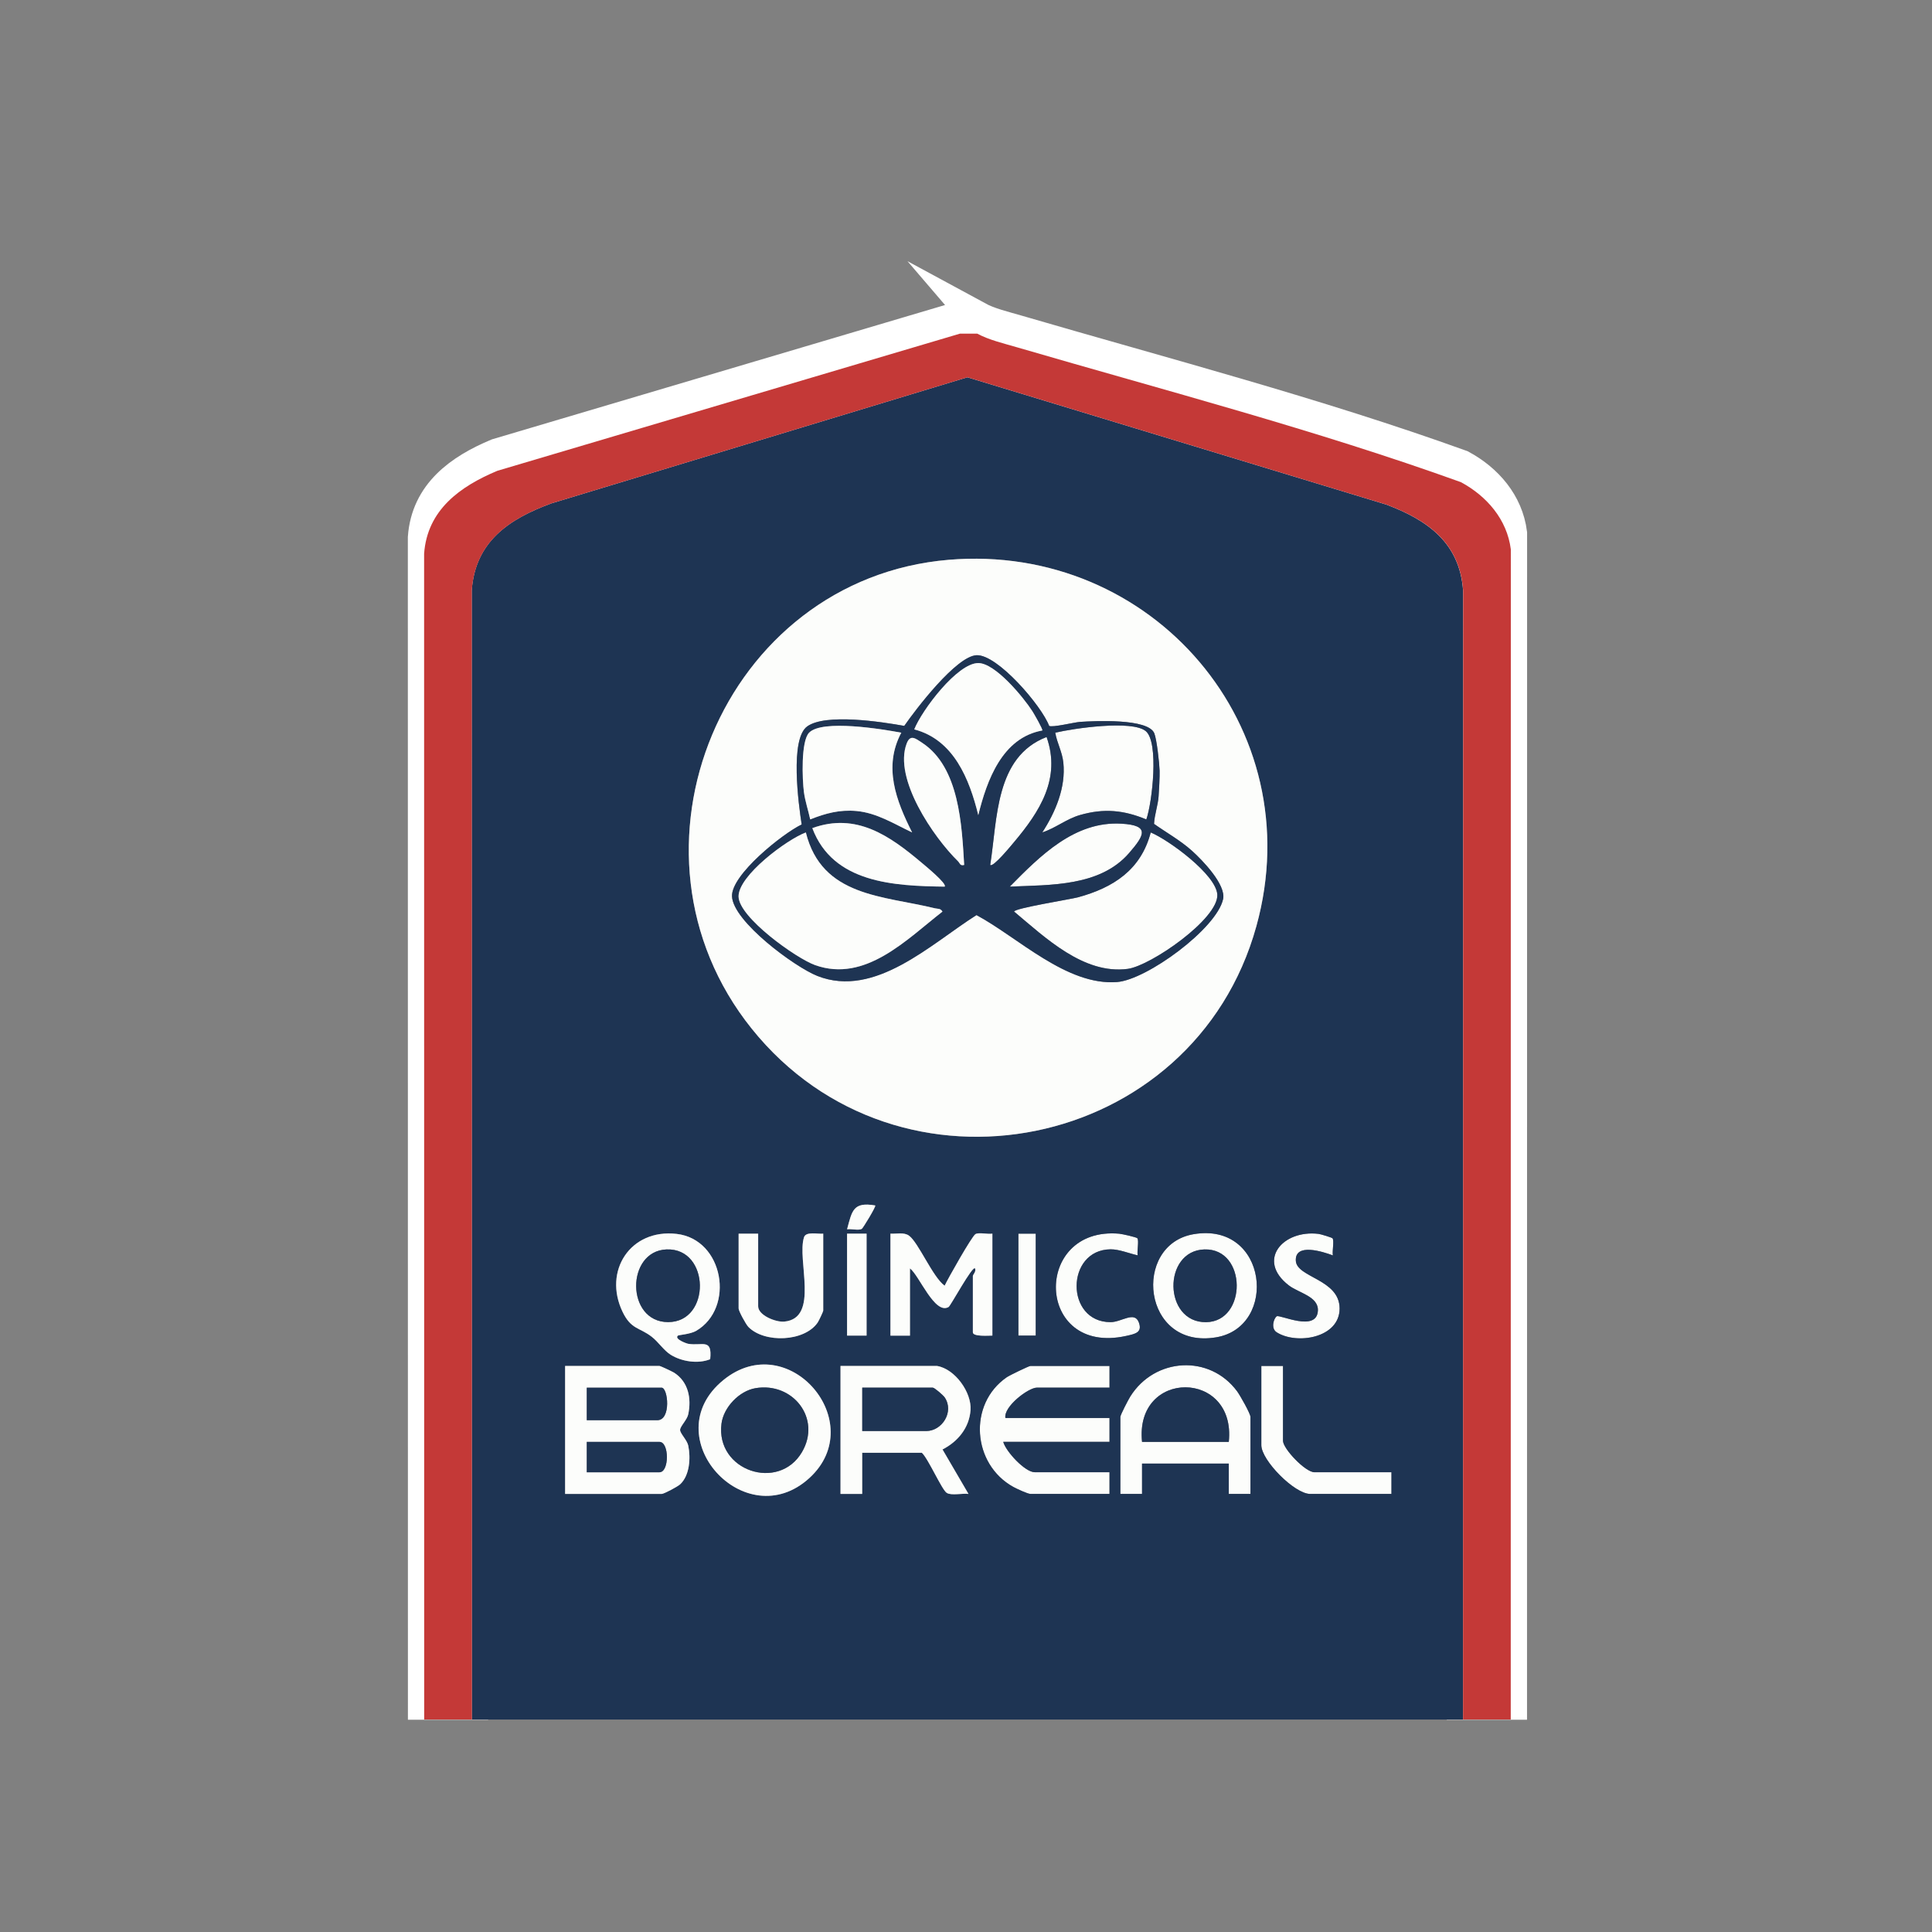 <?xml version="1.0" encoding="UTF-8"?>
<svg id="Capa_1" data-name="Capa 1" xmlns="http://www.w3.org/2000/svg" viewBox="0 0 500 500">
  <rect x="0" y="0" width="500" height="500" fill="#808080" stroke="none"/>
  <defs>
    <style>
      .cls-1 {
        fill: none;
        stroke: #fff;
        stroke-miterlimit: 10;
        stroke-width: 8.42px;
      }

      .cls-2 {
        fill: #fcfdfb;
      }

      .cls-3 {
        fill: #c43937;
      }

      .cls-4 {
        fill: #1e3453;
      }
    </style>
  </defs>
  <path class="cls-2" d="M287.14,353.51v5.61h-18.8c-2.2,0-8.69,4.94-8.14,7.86h26.94v6.17h-27.5c.67,2.5,5.65,7.86,8.14,7.86h19.36v5.61h-20.49c-.68,0-3.55-1.34-4.38-1.79-10.66-5.87-11.83-21.47-1.7-28.42.66-.45,5.7-2.9,6.08-2.9h20.49Z"/>
  <path class="cls-2" d="M323.62,386.63h-5.61v-7.86h-22.45v7.86h-5.61v-19.93c0-.54,2.07-4.49,2.57-5.29,6.32-10.09,20.51-10.97,27.64-1.35.73.99,3.46,5.79,3.46,6.64v19.93ZM318.01,373.16c1.98-18.75-24.41-18.92-22.45,0h22.45Z"/>
  <path class="cls-2" d="M308.88,319.41c19.23-3.3,21.97,23.92,5.91,26.68-19.24,3.3-21.87-23.94-5.91-26.68ZM311.7,323.35c-10.85.32-10.65,18.95.42,18.83,10.68-.12,10.65-19.15-.42-18.83Z"/>
  <path class="cls-2" d="M332.04,353.51v19.36c0,2.04,5.78,8.14,8.14,8.14h19.93v5.61h-21.05c-4.02,0-12.63-8.68-12.63-12.63v-20.49h5.61Z"/>
  <path class="cls-2" d="M344.87,320.48c.45.7-.14,3.34.08,4.41-2.64-.98-9.87-3.31-9.59,1.41.26,4.35,11.33,4.74,11.33,12.34,0,7.66-11.16,9.43-16.3,6.14-1.53-.98-.78-3.55.02-4.13.75-.55,10.37,4.21,10.66-1.45.19-3.69-4.96-4.57-7.53-6.55-8.43-6.49-1.55-14.45,7.71-13.33.56.07,3.5.98,3.62,1.15Z"/>
  <path class="cls-2" d="M294.36,320.47c.43.67-.14,3.36.07,4.41-2.17-.47-4.78-1.58-7.01-1.56-11.66.11-11.78,18.87,0,18.85,2.84,0,6.21-2.97,7.32.1.94,2.59-.95,2.95-3.31,3.47-23.55,5.19-24.27-28.43-1.77-26.46.75.07,4.52.91,4.7,1.19Z"/>
  <rect class="cls-2" x="263.56" y="319.27" width="4.49" height="26.38"/>
  <path class="cls-4" d="M318.01,373.16h-22.45c-1.96-18.92,24.43-18.75,22.45,0Z"/>
  <path class="cls-4" d="M311.7,323.35c11.07-.33,11.09,18.71.42,18.83-11.07.12-11.27-18.5-.42-18.83Z"/>
  <path class="cls-2" d="M297.81,215.43c4.68,1.95,16.93,10.91,17.23,16.08.36,6.27-17.24,18.44-23.18,19.23-11.4,1.51-21.34-8.08-29.41-14.83-.01-.85,14.65-3.19,16.51-3.69,9.19-2.5,16.34-7.12,18.85-16.8Z"/>
  <path class="cls-2" d="M296.52,189.21c3.46,2.85,1.69,18.45.15,22.86-5.88-2.43-10.97-2.92-17.14-1.15-3.53,1.01-6.35,3.4-9.79,4.51,3.42-5.26,6.13-11.67,5.45-18.08-.29-2.8-1.63-5.05-2.09-7.73,4.74-1.12,19.86-3.34,23.42-.41Z"/>
  <path class="cls-2" d="M261.32,229.46c7.88-7.98,16.79-17.02,28.93-16.3,7.37.44,5.99,2.96,1.95,7.61-7.52,8.67-20.31,8.22-30.88,8.68Z"/>
  <path class="cls-2" d="M270.85,190.74c3.79,10.73-1.8,19.33-8.43,27.21-.66.78-5.42,6.63-6.16,5.9,1.89-11.91,1.25-27.96,14.58-33.11Z"/>
  <g>
    <path class="cls-1" d="M252.9,82.18c3.04,1.65,6.89,2.54,10.23,3.52,38.4,11.21,77.4,21.39,114.95,34.92,6.68,3.6,11.93,9.62,12.92,17.39l-.02,302.84h-12.35l.03-292.18c-.86-12.31-9.16-18.23-19.85-22.24l-108.43-32.95-107.63,32.62c-10.96,4.02-19.76,9.89-20.65,22.57l.03,292.18h-12.35l-.02-301.72c.82-11.34,9.31-17.41,18.96-21.45l119.7-35.49h4.49Z"/>
    <path class="cls-4" d="M378.63,445.01H122.11l-.03-292.18c.88-12.69,9.68-18.55,20.65-22.57l107.63-32.62,108.43,32.95c10.69,4.02,18.99,9.94,19.85,22.24l-.03,292.18ZM245.49,144.88c-58.45,4.94-87.77,75.44-50.95,121.34,38.03,47.4,114.43,31.95,130.61-26.53,14.24-51.46-26.92-99.27-79.66-94.81ZM226.51,311.98c-5.75-1-6,1.4-7.29,6.17,1.05-.17,3.01.36,3.81-.11.3-.18,3.74-5.82,3.48-6.05ZM175.44,345.66c.18-.16,3.24-.37,4.69-1.21,10.16-5.92,7.17-23.72-5.03-25.11-11.98-1.36-19.06,9.6-13.99,20.16,2.21,4.62,4.37,3.99,7.56,6.47,1.71,1.32,3.12,3.54,4.9,4.65,2.84,1.76,7.08,2.42,10.22,1.15.57-5.53-2.02-3.37-5.7-3.99-.39-.07-3.68-1.23-2.66-2.11ZM196.21,319.27h-5.05v19.36c0,.64,1.87,4.1,2.53,4.77,4.14,4.25,14.51,3.88,17.94-1.15.28-.41,1.43-2.84,1.43-3.06v-19.93c-1.37.17-4.46-.64-4.97.92-1.91,5.84,4.08,20.97-5.1,21.84-2.22.21-6.77-1.63-6.77-3.96v-18.8ZM224.27,319.27h-5.05v26.38h5.05v-26.38ZM230.44,319.27v26.38h5.05v-17.4c2.38,1.75,6.4,12.1,10,9.99.53-.31,6.19-10.8,6.84-9.99.35.82-.56,1.63-.56,1.96v14.59c0,1.17,4.12.84,5.05.84v-26.38c-1.16.21-3.51-.39-4.38.12-.92.54-7.1,11.5-7.98,13.35-3.07-2.21-6.78-11.2-9.22-12.95-1.34-.96-3.23-.41-4.81-.52ZM268.05,319.27h-4.49v26.38h4.49v-26.38ZM294.36,320.47c-.18-.28-3.95-1.12-4.7-1.19-22.5-1.97-21.78,31.65,1.77,26.46,2.36-.52,4.25-.88,3.31-3.47-1.11-3.07-4.49-.1-7.32-.1-11.78.02-11.67-18.74,0-18.85,2.23-.02,4.85,1.09,7.01,1.56-.21-1.05.37-3.75-.07-4.41ZM308.88,319.41c-15.97,2.74-13.33,29.97,5.91,26.68,16.06-2.75,13.33-29.97-5.91-26.68ZM344.87,320.48c-.11-.18-3.06-1.09-3.62-1.15-9.27-1.12-16.14,6.83-7.71,13.33,2.58,1.98,7.72,2.85,7.53,6.55-.29,5.66-9.91.91-10.66,1.45-.8.58-1.55,3.15-.02,4.13,5.14,3.29,16.3,1.52,16.3-6.14,0-7.6-11.07-7.99-11.33-12.34-.29-4.72,6.94-2.4,9.59-1.41-.21-1.07.37-3.71-.08-4.41ZM146.25,386.63h24.98c.59,0,4.15-1.9,4.8-2.5,2.48-2.33,2.75-6.84,2.09-10-.3-1.45-2.11-3.13-2.11-4.06s1.81-2.61,2.11-4.06c.86-4.12.03-8.34-3.61-10.73-.49-.32-3.59-1.77-3.84-1.77h-24.42v33.12ZM209.48,382.5c15.65-14.34-5.39-39.09-22.26-25.35-17.94,14.62,5.64,40.58,22.26,25.35ZM242.51,353.51h-24.98v33.12h5.61v-10.66h15.44c1.66,1.51,5.19,9.62,6.45,10.39,1.23.76,4.1.04,5.62.27l-6.72-11.51c3.97-2.04,6.92-5.55,7.25-10.18s-4.01-10.66-8.66-11.43ZM287.14,353.51h-20.49c-.38,0-5.42,2.44-6.08,2.9-10.12,6.96-8.96,22.56,1.7,28.42.83.46,3.7,1.79,4.38,1.79h20.49v-5.61h-19.36c-2.49,0-7.47-5.36-8.14-7.86h27.5v-6.17h-26.94c-.55-2.92,5.94-7.86,8.14-7.86h18.8v-5.61ZM323.62,386.63v-19.93c0-.85-2.73-5.65-3.46-6.64-7.13-9.62-21.32-8.73-27.64,1.35-.5.8-2.57,4.75-2.57,5.29v19.93h5.61v-7.86h22.45v7.86h5.61ZM332.04,353.51h-5.61v20.49c0,3.95,8.61,12.63,12.63,12.63h21.05v-5.61h-19.93c-2.36,0-8.14-6.1-8.14-8.14v-19.36Z"/>
    <path class="cls-3" d="M252.9,86.34c3.04,1.65,6.89,2.54,10.23,3.52,38.4,11.21,77.4,21.39,114.95,34.92,6.68,3.6,11.93,9.62,12.92,17.39l-.02,302.84h-12.35l.03-292.18c-.86-12.31-9.16-18.23-19.85-22.24l-108.43-32.95-107.63,32.62c-10.96,4.02-19.76,9.89-20.65,22.57l.03,292.18h-12.35l-.02-301.72c.82-11.34,9.31-17.41,18.96-21.45l119.7-35.49h4.49Z"/>
    <path class="cls-2" d="M245.49,144.88c52.73-4.45,93.9,43.35,79.66,94.81-16.18,58.47-92.58,73.92-130.61,26.53-36.82-45.9-7.5-116.4,50.95-121.34ZM271.5,187.85c-1.92-5.15-13.39-18.54-18.79-18.28-5.23.25-15.66,13.91-18.7,18.29-5.79-1.04-20.32-3.29-25.11.13-4.53,3.25-2.25,20.13-1.44,25.38-4.98,2.41-18.27,13.02-18.03,18.61.28,6.52,16.24,18.29,22.11,20.6,14.89,5.86,29.42-8.34,41.16-15.76,10.78,5.78,23.34,18.34,36.39,17.33,7.7-.59,25.77-13.83,27.43-21.46.81-3.73-5.39-10.12-8.05-12.5-3-2.69-6.55-4.66-9.82-6.97.12-2.39,1.01-4.76,1.18-7.14.11-1.58.31-5.14.26-6.64-.06-1.95-.73-8.09-1.37-9.66-1.58-3.93-15.57-3.19-19.17-2.96-1.54.1-7.26,1.54-8.07,1.03Z"/>
    <path class="cls-2" d="M146.25,386.63v-33.12h24.42c.25,0,3.35,1.46,3.84,1.77,3.64,2.39,4.47,6.61,3.61,10.73-.3,1.45-2.11,3.13-2.11,4.06s1.81,2.61,2.11,4.06c.65,3.16.39,7.68-2.09,10-.64.6-4.2,2.5-4.8,2.5h-24.98ZM151.86,367.55h18.24c3.65,0,2.8-8.42,1.12-8.42h-19.36v8.42ZM151.86,381.02h18.8c2.58,0,2.58-7.86,0-7.86h-18.8v7.86Z"/>
    <path class="cls-2" d="M242.51,353.51c4.65.77,8.99,6.87,8.66,11.43s-3.27,8.14-7.25,10.18l6.72,11.51c-1.51-.23-4.39.49-5.62-.27-1.26-.77-4.79-8.88-6.45-10.39h-15.44v10.66h-5.61v-33.12h24.98ZM223.15,370.35h16.56c4.1,0,7.3-4.98,4.77-8.71-.38-.56-2.64-2.52-3.09-2.52h-18.24v11.23Z"/>
    <path class="cls-2" d="M209.48,382.5c-16.62,15.23-40.2-10.73-22.26-25.35,16.87-13.75,37.91,11,22.26,25.35ZM195.5,359.26c-4.2.72-8.25,4.96-8.78,9.18-1.55,12.22,14.8,17.65,20.83,7.36,5.09-8.68-2.34-18.2-12.05-16.54Z"/>
    <path class="cls-2" d="M230.44,319.27c1.58.11,3.47-.44,4.81.52,2.43,1.75,6.14,10.74,9.22,12.95.87-1.85,7.06-12.82,7.98-13.35.87-.51,3.22.09,4.38-.12v26.38c-.94,0-5.05.33-5.05-.84v-14.59c0-.33.91-1.15.56-1.96-.65-.82-6.31,9.68-6.84,9.99-3.6,2.11-7.62-8.24-10-9.99v17.4h-5.05v-26.38Z"/>
    <path class="cls-2" d="M175.44,345.66c-1.02.88,2.26,2.05,2.66,2.11,3.68.62,6.27-1.54,5.7,3.99-3.14,1.27-7.38.62-10.22-1.15-1.77-1.1-3.19-3.32-4.9-4.65-3.19-2.48-5.35-1.85-7.56-6.47-5.07-10.56,2.02-21.53,13.99-20.16,12.2,1.39,15.19,19.19,5.03,25.11-1.45.84-4.51,1.05-4.69,1.21ZM172.5,323.35c-10.55.41-10.55,18.82.41,18.81,11.16,0,10.88-19.25-.41-18.81Z"/>
    <path class="cls-2" d="M196.21,319.27v18.8c0,2.33,4.55,4.17,6.77,3.96,9.18-.87,3.19-16,5.1-21.84.51-1.56,3.6-.76,4.97-.92v19.93c0,.22-1.15,2.65-1.43,3.06-3.43,5.03-13.8,5.39-17.94,1.15-.65-.67-2.53-4.13-2.53-4.77v-19.36h5.05Z"/>
    <rect class="cls-2" x="219.22" y="319.27" width="5.05" height="26.38"/>
    <path class="cls-2" d="M226.51,311.98c.26.23-3.18,5.88-3.48,6.05-.81.47-2.77-.06-3.81.11,1.29-4.77,1.54-7.17,7.29-6.17Z"/>
    <path class="cls-4" d="M271.5,187.85c.81.51,6.53-.93,8.07-1.03,3.6-.23,17.58-.96,19.17,2.96.63,1.57,1.31,7.71,1.37,9.66.05,1.51-.15,5.06-.26,6.64-.17,2.38-1.07,4.76-1.18,7.14,3.27,2.31,6.82,4.28,9.82,6.97,2.66,2.38,8.86,8.77,8.05,12.5-1.66,7.63-19.73,20.86-27.43,21.46-13.06,1.01-25.62-11.55-36.39-17.33-11.74,7.41-26.27,21.62-41.16,15.76-5.87-2.31-21.83-14.09-22.11-20.6-.24-5.58,13.05-16.2,18.03-18.61-.81-5.25-3.1-22.13,1.44-25.38,4.78-3.43,19.31-1.17,25.11-.13,3.04-4.39,13.47-18.04,18.7-18.29,5.41-.26,16.87,13.12,18.79,18.28ZM269.74,189.05c.22-.24-2.18-4.4-2.57-5-2.33-3.63-9.6-12.45-13.99-12.45-5.41,0-14.58,12.17-16.57,17.16,10.23,2.69,14.27,12.86,16.57,22.19,2.23-9.05,6.2-20.03,16.56-21.9ZM233.25,189.62c-4.8-.91-20.45-3.5-23.85,0-2.15,2.22-1.76,12.17-1.34,15.36.31,2.39,1.12,4.74,1.63,7.08,3.97-1.58,7.65-2.57,11.99-2.17,5.26.48,9.76,3.35,14.38,5.54-4.14-8.24-7.51-16.95-2.8-25.81ZM296.52,189.21c-3.56-2.93-18.68-.72-23.42.41.45,2.67,1.79,4.93,2.09,7.73.68,6.41-2.03,12.83-5.45,18.08,3.44-1.11,6.27-3.51,9.79-4.51,6.17-1.76,11.27-1.28,17.14,1.15,1.54-4.41,3.31-20.01-.15-22.86ZM249.53,223.85c-.61-10.32-1.26-25.25-10.8-31.57-1.85-1.23-3.15-2.3-4.08.13-3.47,9.08,6.95,24.27,13.3,30.49.49.48.47,1.23,1.58.94ZM270.85,190.74c-13.34,5.15-12.69,21.2-14.58,33.11.74.73,5.5-5.12,6.16-5.9,6.63-7.88,12.22-16.48,8.43-27.21ZM244.47,229.46c.77-.69-5.18-5.54-5.91-6.16-8.27-6.99-16.95-13.12-28.33-8.99,5.34,14.24,21.12,14.96,34.24,15.14ZM261.32,229.46c10.58-.46,23.37-.01,30.88-8.68,4.04-4.66,5.42-7.18-1.95-7.61-12.14-.72-21.05,8.32-28.93,16.3ZM208.55,215.44c-4.94,1.84-17.47,11.16-17.41,16.57.06,5.41,14.89,16.02,19.84,17.77,12.97,4.6,23.65-6.63,32.93-13.86-.52-.88-1.2-.67-1.94-.85-13.39-3.3-29.25-2.92-33.42-19.63ZM297.81,215.43c-2.52,9.68-9.67,14.3-18.85,16.8-1.85.5-16.52,2.84-16.51,3.69,8.07,6.75,18.01,16.34,29.41,14.83,5.94-.79,23.54-12.97,23.18-19.23-.3-5.17-12.55-14.13-17.23-16.08Z"/>
    <path class="cls-4" d="M151.86,367.55v-8.42h19.36c1.68,0,2.53,8.42-1.12,8.42h-18.24Z"/>
    <path class="cls-4" d="M151.86,381.02v-7.86h18.8c2.58,0,2.58,7.86,0,7.86h-18.8Z"/>
    <path class="cls-4" d="M223.15,370.35v-11.23h18.24c.45,0,2.7,1.96,3.09,2.52,2.53,3.72-.67,8.71-4.77,8.71h-16.56Z"/>
    <path class="cls-4" d="M195.5,359.26c9.71-1.66,17.15,7.86,12.05,16.54-6.03,10.28-22.39,4.86-20.83-7.36.54-4.22,4.58-8.46,8.78-9.18Z"/>
    <path class="cls-4" d="M172.5,323.35c11.3-.44,11.57,18.81.41,18.81-10.96,0-10.96-18.41-.41-18.81Z"/>
    <path class="cls-2" d="M208.55,215.44c4.16,16.71,20.02,16.33,33.42,19.63.74.18,1.43-.03,1.94.85-9.28,7.22-19.96,18.45-32.93,13.86-4.95-1.76-19.78-12.37-19.84-17.77-.06-5.41,12.47-14.73,17.41-16.57Z"/>
    <path class="cls-2" d="M269.74,189.05c-10.36,1.87-14.33,12.85-16.56,21.9-2.3-9.32-6.33-19.5-16.57-22.19,1.99-4.99,11.15-17.16,16.57-17.16,4.38,0,11.66,8.82,13.99,12.45.39.6,2.79,4.76,2.57,5Z"/>
    <path class="cls-2" d="M233.25,189.62c-4.71,8.87-1.33,17.58,2.8,25.81-4.62-2.18-9.12-5.06-14.38-5.54-4.34-.4-8.02.59-11.99,2.17-.5-2.34-1.31-4.69-1.63-7.08-.42-3.19-.81-13.15,1.34-15.36,3.4-3.51,19.04-.91,23.85,0Z"/>
    <path class="cls-2" d="M244.47,229.46c-13.11-.18-28.89-.9-34.24-15.14,11.39-4.13,20.06,2,28.33,8.99.72.61,6.68,5.47,5.91,6.16Z"/>
    <path class="cls-2" d="M249.53,223.85c-1.11.29-1.09-.46-1.58-.94-6.36-6.22-16.77-21.41-13.3-30.49.93-2.43,2.23-1.36,4.08-.13,9.54,6.32,10.19,21.25,10.8,31.57Z"/>
  </g>
</svg>